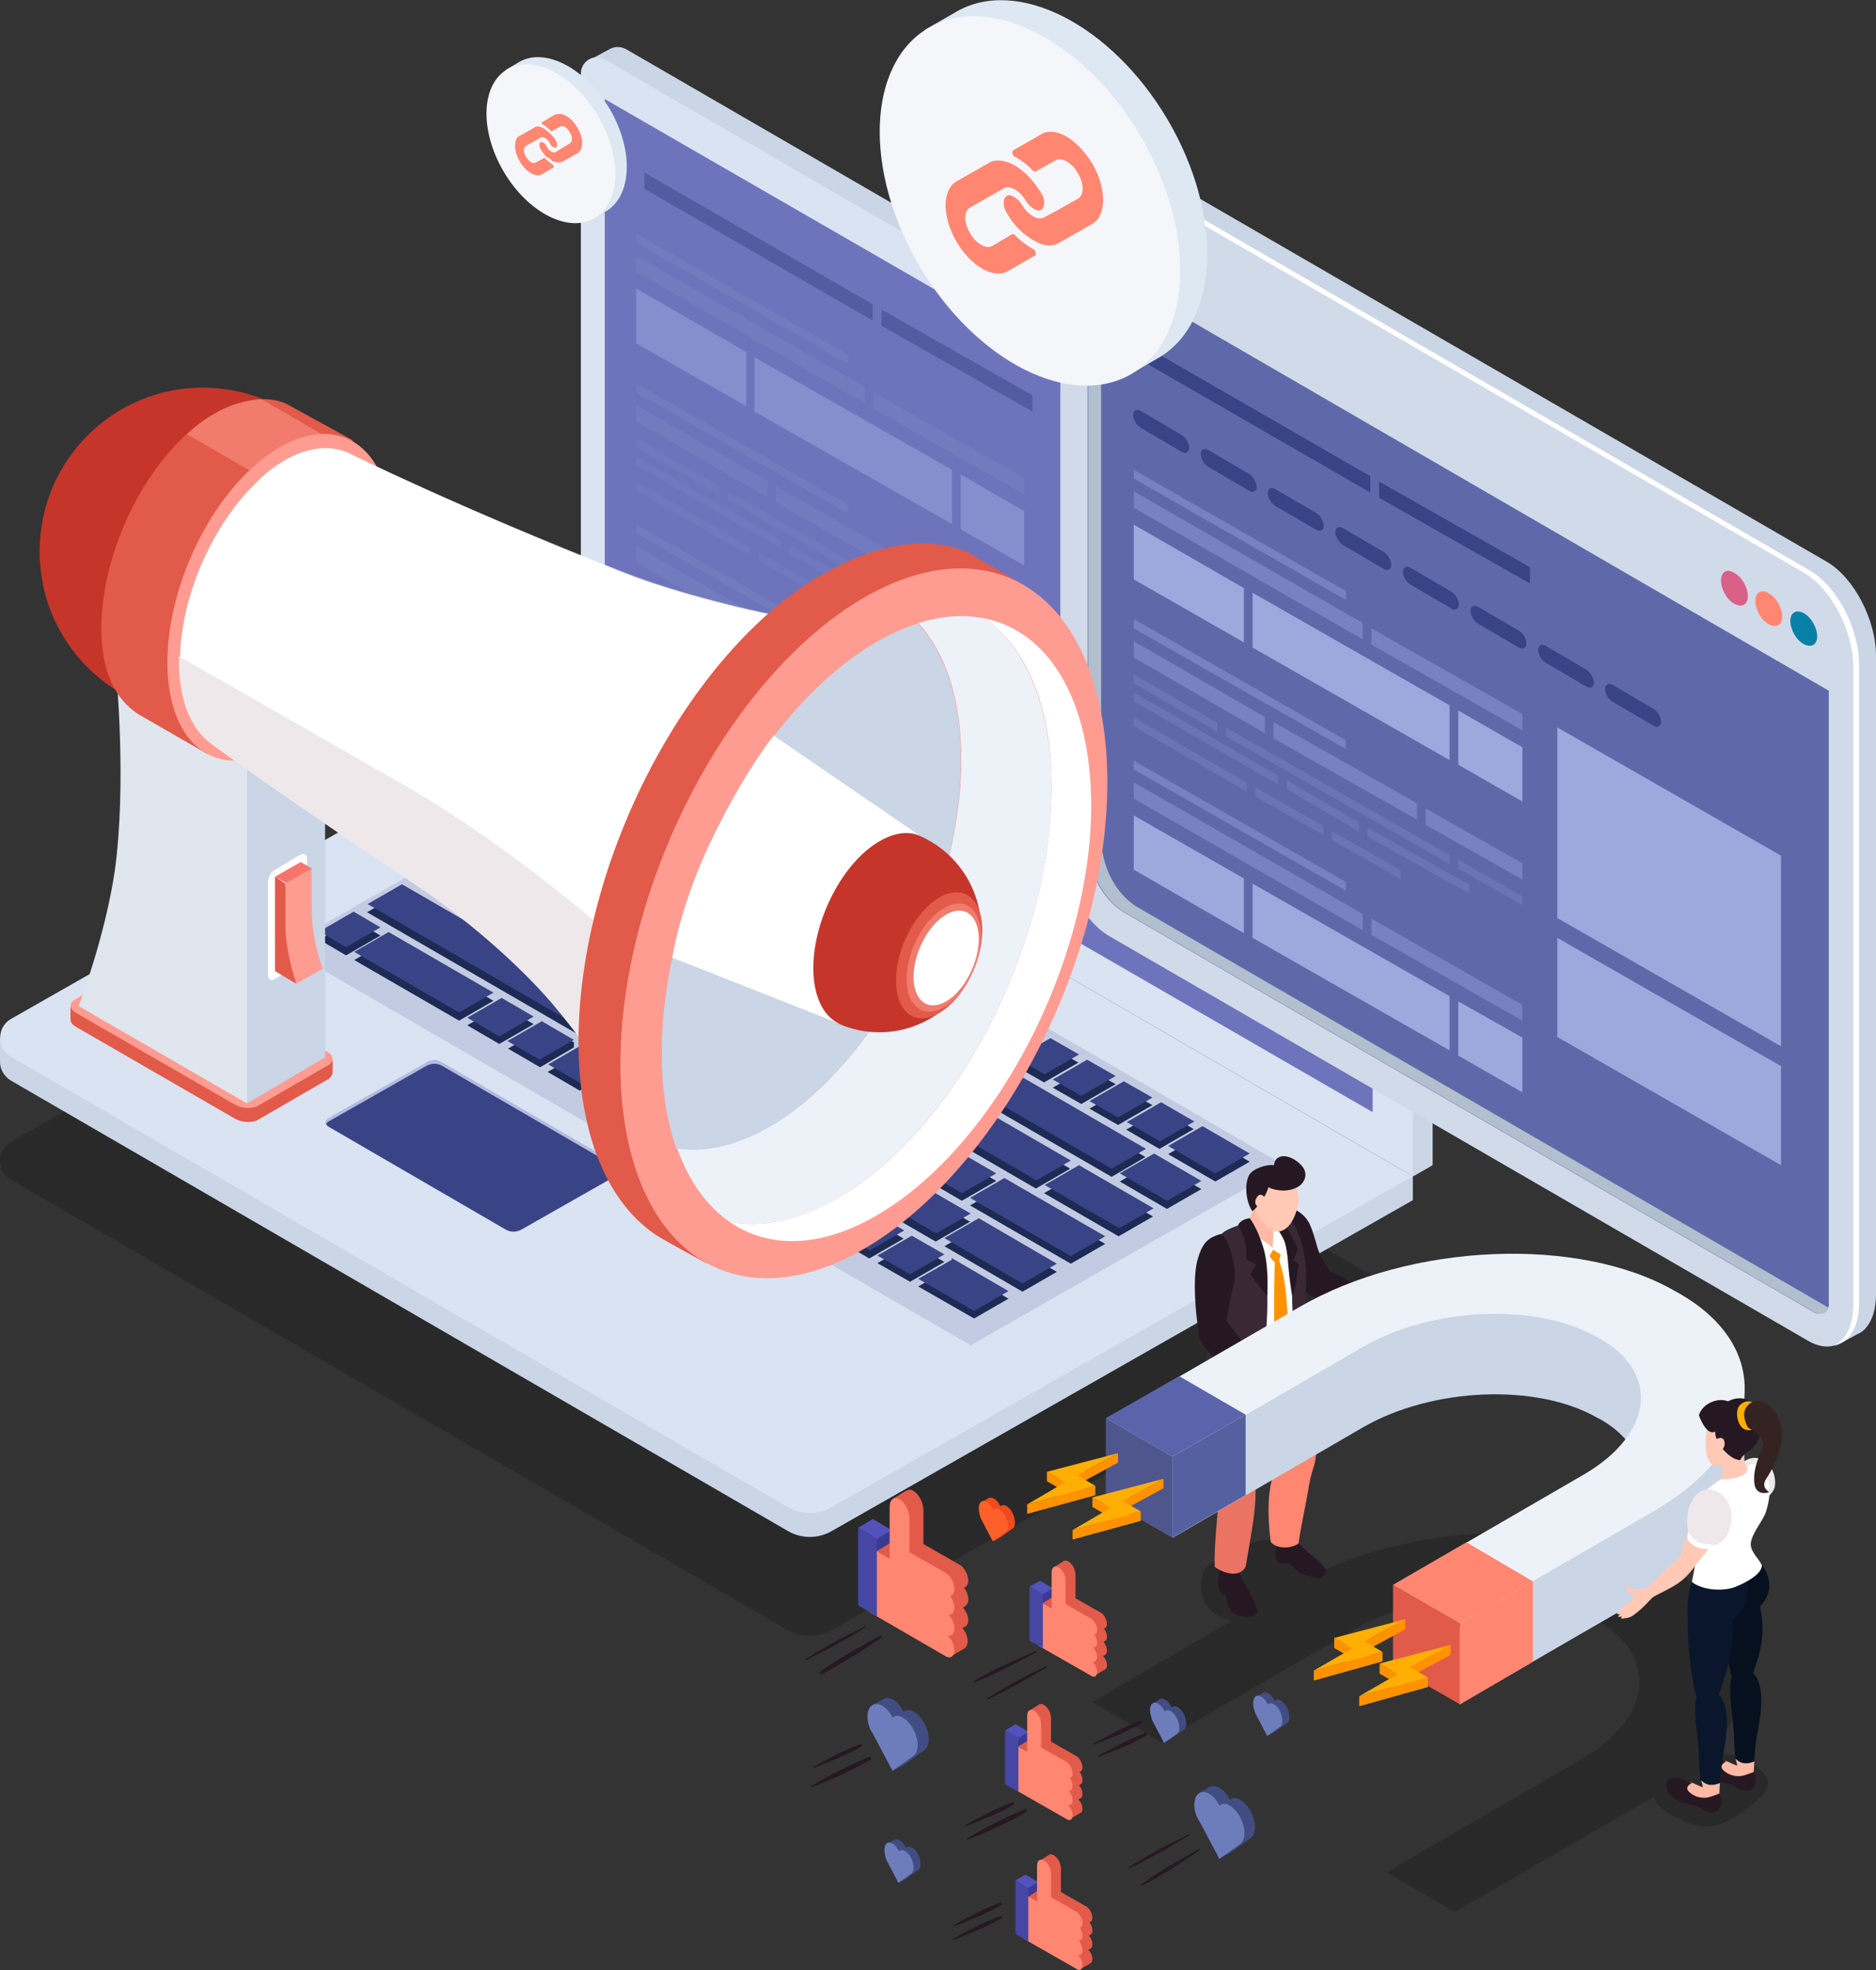 <?xml version="1.0" encoding="utf-8"?>
<!-- Generator: Adobe Illustrator 25.0.0, SVG Export Plug-In . SVG Version: 6.00 Build 0)  -->
<svg version="1.1" id="Objects" xmlns="http://www.w3.org/2000/svg" xmlns:xlink="http://www.w3.org/1999/xlink" x="0px" y="0px"
	 viewBox="0 0 322 338" style="enable-background:new 0 0 322 338;" xml:space="preserve">
<rect x="0" y="0" width="322" height="338" fill="#333333" stroke="none"/>
<style type="text/css">
	.st0{opacity:0.2;}
	.st1{fill:#CAD5E5;}
	.st2{fill:#DAE3F2;}
	.st3{fill:#6E74BC;}
	.st4{opacity:0.5;}
	.st5{fill:#7881C1;}
	.st6{fill:#9EA8DD;}
	.st7{fill:#394486;}
	.st8{opacity:0.15;fill:#394486;}
	.st9{fill:#1D2A54;}
	.st10{fill:#B4BBE1;}
	.st11{fill:#0D2662;}
	.st12{fill:#FFFFFF;}
	.st13{fill:#D1DAE8;}
	.st14{fill:#5F69AA;}
	.st15{fill:#B2BFCE;}
	.st16{fill:#0880A5;}
	.st17{fill:#FF8671;}
	.st18{fill:#D96088;}
	.st19{fill:none;stroke:#DAE3F2;stroke-miterlimit:10;}
	.st20{fill:#DDE8F2;}
	.st21{fill:#F4F6F9;}
	.st22{fill:#261822;}
	.st23{fill:#EA7363;}
	.st24{fill:#FFB9A4;}
	.st25{fill:#FF9201;}
	.st26{fill:#3A2934;}
	.st27{fill:#FFC9B6;}
	.st28{fill:#EDF2F9;}
	.st29{fill:#E25A49;}
	.st30{fill:#4F568E;}
	.st31{fill:#5B64AA;}
	.st32{fill:#5560A0;}
	.st33{fill:#FFAF04;}
	.st34{fill:#07101E;}
	.st35{fill:#0A162B;}
	.st36{fill:#EFE8EB;}
	.st37{fill:#352322;}
	.st38{fill:#414D82;}
	.st39{fill:#6D7DBC;}
	.st40{fill:#F24A1D;}
	.st41{fill:#FF6029;}
	.st42{fill:#3A3A93;}
	.st43{fill:#5252BA;}
	.st44{fill:#4646A5;}
	.st45{fill:#FF9C92;}
	.st46{fill:#DFE6ED;}
	.st47{fill:#C6352A;}
	.st48{opacity:0.5;fill:#FF9C92;}
	.st49{fill:#C5D2EF;}
	.st50{opacity:0.3;fill:#FFFFFF;}
	.st51{opacity:0.4;fill:#E25A49;}
	.st52{fill:#F7746D;}
</style>
<g>
	<g>
		<g>
			<g>
				<path class="st0" d="M99.7,140.2l142.8,82.7l-99.8,56.8c-2.3,1.3-5.1,1.3-7.4,0L1.9,202.4c-2.5-1.4-2.5-5.1,0-6.5L99.7,140.2z"
					/>
				<path class="st1" d="M245.9,92.9v107l-3.3,1.9l-139.4-84.5l-1.8-107.1c0,0,2.3-1.3,3.1-1.7c0.8-0.5,1.9-0.6,2.9-0.1l134.9,78.1
					C244.4,87.8,245.9,90.3,245.9,92.9z"/>
				<path class="st2" d="M242.5,94.8v107L99.7,119.1V12.6c0-2.1,2.3-3.5,4.1-2.4l134.9,78.1C241.1,89.7,242.5,92.1,242.5,94.8z"/>
				<polygon class="st3" points="235.6,93 235.6,190.8 103.8,114.7 103.8,17 				"/>
				<g class="st4">
					<g>
						<g>
							<polygon class="st5" points="109.2,40.1 109.2,41.6 145.6,62.4 145.6,60.9 							"/>
							<polygon class="st5" points="148.5,66.4 109.2,43.9 109.2,46.6 148.5,69.2 							"/>
							<polygon class="st6" points="128.1,60.4 109.2,49.5 109.2,58.9 128.1,69.7 							"/>
							<polygon class="st6" points="129.5,61.3 129.5,70.6 163.4,89.9 163.4,80.6 							"/>
							<polygon class="st5" points="149.9,70.1 175.8,84.8 175.8,82 149.9,67.3 							"/>
							<polygon class="st6" points="164.9,90.8 175.8,97 175.8,87.7 164.9,81.4 							"/>
							<polygon class="st7" points="149.8,52.2 110.6,29.6 110.6,32.4 149.8,55 							"/>
							<polygon class="st7" points="151.3,55.9 177.2,70.6 177.2,67.8 151.3,53.1 							"/>
						</g>
						<g>
							<polygon class="st5" points="109.2,65.8 109.2,67.3 145.6,88.1 145.6,86.6 							"/>
							<polygon class="st5" points="131.7,82.5 109.2,69.5 109.2,72.3 131.7,85.3 							"/>
							<g class="st4">
								<polygon class="st5" points="130.1,96.2 141.7,102.7 141.7,101.2 130.1,94.7 								"/>
								<polygon class="st5" points="134,92.6 109.2,78.3 109.2,79.8 134,94.1 								"/>
								<polygon class="st5" points="123.5,83.5 109.2,75.2 109.2,76.7 123.5,85 								"/>
								<polygon class="st5" points="163.4,106.2 125,84.3 125,85.8 163.4,107.7 								"/>
								<polygon class="st5" points="147.8,102.1 147.8,100.6 135.5,93.5 135.5,95 								"/>
								<polygon class="st5" points="164.9,107.1 164.9,108.6 175.8,114.9 175.8,113.3 								"/>
								<polygon class="st5" points="149.3,103 166.8,112.8 166.8,111.3 149.3,101.5 								"/>
								<polygon class="st5" points="109.2,84.1 128.6,95.3 128.6,93.8 109.2,82.6 								"/>
								<polygon class="st5" points="143.1,103.6 155,110.4 155,108.9 143.1,102.1 								"/>
							</g>
							<g>
								<polygon class="st5" points="157.8,97.4 133.2,83.4 133.2,86.2 157.8,100.2 								"/>
								<polygon class="st5" points="159.3,98.2 159.3,101 175.8,110.4 175.8,107.7 								"/>
							</g>
						</g>
						<g>
							<polygon class="st5" points="109.2,90 109.2,91.5 145.6,112.3 145.6,110.8 							"/>
							<polygon class="st5" points="148.5,116.3 109.2,93.7 109.2,96.5 148.5,119.1 							"/>
							<polygon class="st6" points="128.1,110.3 109.2,99.4 109.2,108.7 128.1,119.6 							"/>
							<polygon class="st6" points="129.5,111.1 129.5,120.5 163.4,139.8 163.4,130.4 							"/>
							<polygon class="st5" points="149.9,119.9 175.8,134.7 175.8,131.9 149.9,117.2 							"/>
							<polygon class="st6" points="164.9,140.6 175.8,146.9 175.8,137.6 164.9,131.3 							"/>
						</g>
					</g>
				</g>
				<path class="st1" d="M99.7,123.2l142.8,78.6v4.1l-99.8,56.8c-2.3,1.3-5.1,1.3-7.4,0L1.9,185.4c-1.2-0.7-1.9-2-1.9-3.2
					c0-1.3,0-4.1,0-4.1L99.7,123.2z"/>
				<path class="st2" d="M99.7,119.1l142.8,82.7l-99.8,56.8c-2.3,1.3-5.1,1.3-7.4,0L1.9,181.3c-2.5-1.4-2.5-5.1,0-6.5L99.7,119.1z"
					/>
				<polygon class="st8" points="48.7,162.5 102.6,131.7 220.6,200 166.6,230.8 				"/>
				<path class="st9" d="M172.9,182l-4.9-2.8l5.9-3.4l4.9,2.8L172.9,182z M196.6,198.5L93.8,138.9l-5.9,3.4l102.9,59.6L196.6,198.5z
					 M172.5,175l-4.9-2.8l-5.9,3.4l4.9,2.8L172.5,175z M166.1,171.3l-4.9-2.8l-5.9,3.4l4.9,2.8L166.1,171.3z M109.2,138.3l-7.1-4.1
					l-5.9,3.4l7.1,4.1L109.2,138.3z M191.5,186l-4.9-2.8l-5.9,3.4l4.9,2.8L191.5,186z M197.8,189.6l-4.9-2.8l-5.9,3.4l4.9,2.8
					L197.8,189.6z M185.1,182.3l-4.9-2.8l-5.9,3.4l4.9,2.8L185.1,182.3z M121.8,145.6l-4.9-2.8l-5.9,3.4l4.9,2.8L121.8,145.6z
					 M128.2,149.3l-4.9-2.8l-5.9,3.4l4.9,2.8L128.2,149.3z M159.8,167.6l-4.9-2.8l-5.9,3.4l4.9,2.8L159.8,167.6z M110.6,139.1
					l-5.9,3.4l4.9,2.8l5.9-3.4L110.6,139.1z M134.5,153l-4.9-2.8l-5.9,3.4l4.9,2.8L134.5,153z M140.8,156.6l-4.9-2.8l-5.9,3.4
					l4.9,2.8L140.8,156.6z M153.5,164l-4.9-2.8l-5.9,3.4l4.9,2.8L153.5,164z M147.1,160.3l-4.9-2.8l-5.9,3.4l4.9,2.8L147.1,160.3z
					 M204.9,193.7l-5.7-3.3l-5.9,3.4l5.7,3.3L204.9,193.7z M163.4,217.4l-5.8,3.3l9.6,5.5l5.9-3.4l-9.8-5.7L163.4,217.4z
					 M162.1,213.8l13.4,7.8l5.9-3.4l-13.4-7.8L162.1,213.8z M65.3,160.5l-4.6-2.7l-5.9,3.4l4.6,2.7L65.3,160.5z M166.5,206.8
					l17.3,10l5.9-3.4l-17.3-10L166.5,206.8z M162.1,216.5l-5.6-3.2l-5.9,3.4l5.6,3.2L162.1,216.5z M206.4,194.6l-5.9,3.4l8.1,4.7
					l5.9-3.4L206.4,194.6z M192.2,202.7l8.1,4.7l5.9-3.4l-8.1-4.7L192.2,202.7z M179.2,204.7l12.8,7.4l5.9-3.4l-12.8-7.4
					L179.2,204.7z M78.8,175.1l5.9-3.4l-18-10.4l-5.9,3.4L78.8,175.1z M91.6,175.7l-5.5-3.2l-5.9,3.4l5.5,3.2L91.6,175.7z
					 M183.7,200.5l-98.2-56.9l-5.9,3.4l98.2,56.9L183.7,200.5z M166.5,209.6l-97.6-56.5l-5.9,3.4l97.6,56.5L166.5,209.6z M171,202.6
					l-93.7-54.3l-5.9,3.4l93.7,54.3L171,202.6z M148.1,208.4l-41.2-23.9l-5.9,3.4l41.2,23.9L148.1,208.4z M98.5,179.7l0-0.9
					l-5.4-2.3l-5.9,3.4l5.5,3.2L98.5,179.7z M155.1,212.5l-5.6-3.3l-5.9,3.4l5.6,3.3L155.1,212.5z M105.4,183.7l-5.5-3.2l-5.9,3.4
					l5.5,3.2L105.4,183.7z"/>
				<g>
					<path class="st7" d="M75.8,182.3l30.5,17.7c0.6,0.3,0.6,1.1,0,1.4L89.4,211c-0.8,0.4-1.7,0.4-2.5,0l-30.5-17.7
						c-0.6-0.3-0.6-1.1,0-1.4l16.9-9.6C74.1,181.8,75.1,181.8,75.8,182.3z"/>
					<path class="st10" d="M106.3,200.5l-30.5-17.7c-0.8-0.4-1.7-0.4-2.5,0l-16.9,9.6c-0.2,0.1-0.3,0.3-0.4,0.4
						c-0.1-0.4,0-0.8,0.4-1l16.9-9.6c0.8-0.4,1.7-0.4,2.5,0l30.5,17.7c0.4,0.2,0.5,0.7,0.4,1C106.6,200.8,106.5,200.6,106.3,200.5z"
						/>
				</g>
				<g>
					<path class="st11" d="M178.6,55.9l-8.7-5.1c-0.2-0.1-0.4,0-0.5,0.1c-0.1,0.2,0,0.4,0.1,0.5l8.7,5.1c0.1,0,0.1,0,0.2,0
						c0.1,0,0.2-0.1,0.3-0.2C178.8,56.3,178.8,56,178.6,55.9z"/>
					<path class="st11" d="M182.6,58.2c-0.2-0.5-0.7-0.8-1.2-0.8c-0.5,0-0.7,0.4-0.5,0.8c0.2,0.5,0.7,0.8,1.2,0.8
						S182.8,58.6,182.6,58.2z"/>
				</g>
				<path class="st7" d="M172.9,180.6l-4.9-2.8l5.9-3.4l4.9,2.8L172.9,180.6z M196.7,197.1L93.8,137.5l-5.9,3.4l102.9,59.6
					L196.7,197.1z M172.5,173.6l-4.9-2.8l-5.9,3.4l4.9,2.8L172.5,173.6z M166.2,169.9l-4.9-2.8l-5.9,3.4l4.9,2.8L166.2,169.9z
					 M109.2,136.9l-7.1-4.1l-5.9,3.4l7.1,4.1L109.2,136.9z M191.5,184.6l-4.9-2.8l-5.9,3.4l4.9,2.8L191.5,184.6z M197.8,188.3
					l-4.9-2.8l-5.9,3.4l4.9,2.8L197.8,188.3z M185.2,180.9l-4.9-2.8l-5.9,3.4l4.9,2.8L185.2,180.9z M121.9,144.3l-4.9-2.8l-5.9,3.4
					l4.9,2.8L121.9,144.3z M128.2,147.9l-4.9-2.8l-5.9,3.4l4.9,2.8L128.2,147.9z M159.9,166.3l-4.9-2.8l-5.9,3.4l4.9,2.8
					L159.9,166.3z M110.6,137.8l-5.9,3.4l4.9,2.8l5.9-3.4L110.6,137.8z M134.5,151.6l-4.9-2.8l-5.9,3.4l4.9,2.8L134.5,151.6z
					 M140.9,155.3l-4.9-2.8l-5.9,3.4l4.9,2.8L140.9,155.3z M153.5,162.6l-4.9-2.8l-5.9,3.4l4.9,2.8L153.5,162.6z M147.2,158.9
					l-4.9-2.8l-5.9,3.4l4.9,2.8L147.2,158.9z M205,192.4l-5.7-3.3l-5.9,3.4l5.7,3.3L205,192.4z M163.4,216.1l-5.8,3.3l9.6,5.5
					l5.9-3.4l-9.8-5.7L163.4,216.1z M162.1,212.4l13.4,7.8l5.9-3.4l-13.4-7.8L162.1,212.4z M65.3,159.1l-4.6-2.7l-5.9,3.4l4.6,2.7
					L65.3,159.1z M166.5,205.5l17.3,10l5.9-3.4l-17.3-10L166.5,205.5z M162.1,215.2l-5.6-3.2l-5.9,3.4l5.6,3.2L162.1,215.2z
					 M206.4,193.2l-5.9,3.4l8.1,4.7l5.9-3.4L206.4,193.2z M192.2,201.3l8.1,4.7l5.9-3.4l-8.1-4.7L192.2,201.3z M179.3,203.3
					l12.8,7.4l5.9-3.4l-12.8-7.4L179.3,203.3z M78.8,173.7l5.9-3.4l-18-10.4l-5.9,3.4L78.8,173.7z M91.6,174.4l-5.5-3.2l-5.9,3.4
					l5.5,3.2L91.6,174.4z M183.8,199.1l-98.2-56.9l-5.9,3.4l98.2,56.9L183.8,199.1z M166.6,208.2L69,151.7l-5.9,3.4l97.6,56.5
					L166.6,208.2z M171,201.3L77.3,147l-5.9,3.4l93.7,54.3L171,201.3z M148.1,207l-41.2-23.9l-5.9,3.4l41.2,23.9L148.1,207z
					 M98.5,178.4l-5.5-3.2l-5.9,3.4l5.5,3.2L98.5,178.4z M155.2,211.1l-5.6-3.3l-5.9,3.4l5.6,3.3L155.2,211.1z M105.5,182.4
					l-5.5-3.2l-5.9,3.4l5.5,3.2L105.5,182.4z"/>
				<g>
					<path class="st12" d="M226.7,73.7c0-2.2-3.1-4-6.9-4c-3.8,0-6.9,1.8-6.9,4c0,2,2.6,3.7,6,4l0,1.1c-0.6,0.1-1.1,0.4-1.1,0.8
						l0,3.8c0,0.5,0.7,0.9,1.5,0.9l1.1,0c0.8,0,1.5-0.4,1.5-0.9l0-3.8c0-0.4-0.5-0.7-1.1-0.8l0-1.1
						C224.1,77.4,226.7,75.7,226.7,73.7z"/>
					<g>
						<path class="st13" d="M310.3,230l-119.9-69.4c-4.6-2.7-8.4-9.9-8.4-16.1V35.1c0-6.2,3.8-9.1,8.4-6.4l119.9,69.4
							c4.6,2.7,8.4,9.9,8.4,16.1v109.4C318.7,229.8,314.9,232.7,310.3,230z"/>
						<path class="st1" d="M313.6,96.4L193.7,27c-1.8-1.1-3.5-1.3-4.9-0.7c-0.2,0.1-3.5,1.8-3.6,1.9c0,0,0,0,0,0
							c1.4-0.7,3.2-0.6,5.2,0.6l119.9,69.4c4.6,2.7,8.4,9.9,8.4,16.1v109.4c0,3.9-1.5,6.4-3.7,7.2c0.2,0,0.4-0.1,0.7-0.3
							c0.1-0.1,3.6-2,3.7-2c1.6-1.1,2.6-3.4,2.6-6.6V112.5C322,106.3,318.2,99.1,313.6,96.4z"/>
						<path class="st12" d="M310.7,97.9L190.8,28.5c-1.9-1.1-3.7-1.3-5.1-0.6c1.2-0.2,2.6,0.1,4.1,1l119.9,69.4
							c4.6,2.7,8.4,9.9,8.4,16.1v109.4c0,3.7-1.3,6.1-3.3,7c2.6-0.4,4.3-3.1,4.3-7.3V114C319.1,107.8,315.3,100.6,310.7,97.9z"/>
						<path class="st14" d="M186.7,44.8v99.6c0,4.9,2.3,9.6,6,12l118.6,68.7c0,0,0.1,0.1,0.2,0.1c1.1,0.6,2.4-0.2,2.4-1.4V118.5
							L186.7,44.8z"/>
						<path class="st15" d="M313.8,224.3c-0.1,0-0.2-0.1-0.2-0.1L195,155.5c-3.7-2.4-6-7.1-6-12V46.1l-2.2-1.3v99.6
							c0,4.9,2.3,9.6,6,12l118.6,68.7c0,0,0.1,0.1,0.2,0.1C312.5,225.7,313.5,225.3,313.8,224.3
							C313.8,224.4,313.8,224.3,313.8,224.3z"/>
						<g>
							<path class="st16" d="M307.3,106.5c0,1.5,1,3.3,2.3,4c1.3,0.7,2.3,0.1,2.3-1.3c0-1.5-1-3.3-2.3-4
								C308.3,104.5,307.3,105.1,307.3,106.5z"/>
							<path class="st17" d="M301.3,103.1c0,1.5,1,3.3,2.3,4c1.3,0.7,2.3,0.1,2.3-1.3c0-1.5-1-3.3-2.3-4
								C302.4,101,301.3,101.6,301.3,103.1z"/>
							<path class="st18" d="M295.4,99.6c0,1.5,1,3.3,2.3,4c1.3,0.7,2.3,0.1,2.3-1.3c0-1.5-1-3.3-2.3-4
								C296.4,97.5,295.4,98.1,295.4,99.6z"/>
						</g>
					</g>
					<g>
						<path class="st7" d="M202.8,74.6l-7-4.1c-0.7-0.4-1.3-0.1-1.3,0.7c0,0.8,0.6,1.8,1.3,2.2l7,4.1c0.7,0.4,1.3,0.1,1.3-0.7
							C204.1,76,203.5,75,202.8,74.6z"/>
						<path class="st7" d="M214.4,81.3l-7-4.1c-0.7-0.4-1.3-0.1-1.3,0.7c0,0.8,0.6,1.8,1.3,2.2l7,4.1c0.7,0.4,1.3,0.1,1.3-0.7
							C215.6,82.7,215.1,81.7,214.4,81.3z"/>
						<path class="st7" d="M225.9,88l-7-4.1c-0.7-0.4-1.3-0.1-1.3,0.7c0,0.8,0.6,1.8,1.3,2.2l7,4.1c0.7,0.4,1.3,0.1,1.3-0.7
							C227.2,89.4,226.6,88.4,225.9,88z"/>
						<path class="st7" d="M237.5,94.7l-7-4.1c-0.7-0.4-1.3-0.1-1.3,0.7c0,0.8,0.6,1.8,1.3,2.2l7,4.1c0.7,0.4,1.3,0.1,1.3-0.7
							C238.8,96.1,238.2,95.1,237.5,94.7z"/>
						<path class="st7" d="M249.1,101.5l-7-4.1c-0.7-0.4-1.3-0.1-1.3,0.7c0,0.8,0.6,1.8,1.3,2.2l7,4.1c0.7,0.4,1.3,0.1,1.3-0.7
							C250.4,102.9,249.8,101.9,249.1,101.5z M260.7,108.2l-7-4.1c-0.7-0.4-1.3-0.1-1.3,0.7c0,0.8,0.6,1.8,1.3,2.2l7,4.1
							c0.7,0.4,1.3,0.1,1.3-0.7C262,109.6,261.4,108.6,260.7,108.2z M272.3,114.9l-7-4.1c-0.7-0.4-1.3-0.1-1.3,0.7
							c0,0.8,0.6,1.8,1.3,2.2l7,4.1c0.7,0.4,1.3,0.1,1.3-0.7C273.5,116.3,273,115.3,272.3,114.9z M283.8,121.6l-7-4.1
							c-0.7-0.4-1.3-0.1-1.3,0.7c0,0.8,0.6,1.8,1.3,2.2l7,4.1c0.7,0.4,1.3,0.1,1.3-0.7C285.1,123,284.5,122,283.8,121.6z"/>
					</g>
					<g>
						<g>
							<g>
								<polygon class="st5" points="194.6,80.6 194.6,82.1 231,102.9 231,101.4 								"/>
								<polygon class="st5" points="233.9,106.9 194.6,84.3 194.6,87.1 233.9,109.7 								"/>
								<polygon class="st6" points="213.5,100.9 194.6,90 194.6,99.4 213.5,110.2 								"/>
								<polygon class="st6" points="215,101.7 215,111.1 248.8,130.4 248.8,121 								"/>
								<polygon class="st5" points="235.4,110.6 261.3,125.3 261.3,122.5 235.4,107.8 								"/>
								<polygon class="st6" points="250.3,131.2 261.3,137.5 261.3,128.2 250.3,121.9 								"/>
								<polygon class="st7" points="235.2,81.7 196,59.1 196,61.9 235.2,84.5 								"/>
								<polygon class="st7" points="236.7,85.4 262.6,100.1 262.6,97.3 236.7,82.6 								"/>
							</g>
							<g>
								<polygon class="st5" points="194.6,106.2 194.6,107.8 231,128.5 231,127 								"/>
								<polygon class="st5" points="217.1,123 194.6,110 194.6,112.8 217.1,125.8 								"/>
								<g class="st4">
									<polygon class="st5" points="215.5,136.7 227.1,143.2 227.1,141.7 215.5,135.1 									"/>
									<polygon class="st5" points="219.4,133.1 194.6,118.8 194.6,120.3 219.4,134.6 									"/>
									<polygon class="st5" points="208.9,124 194.6,115.7 194.6,117.2 208.9,125.5 									"/>
									<polygon class="st5" points="248.8,146.7 210.4,124.8 210.4,126.3 248.8,148.2 									"/>
									<polygon class="st5" points="233.2,142.6 233.2,141.1 220.9,133.9 220.9,135.4 									"/>
									<polygon class="st5" points="250.3,147.5 250.3,149 261.3,155.3 261.3,153.8 									"/>
									<polygon class="st5" points="234.7,143.5 252.2,153.3 252.2,151.8 234.7,142 									"/>
									<polygon class="st5" points="194.6,124.6 214,135.8 214,134.3 194.6,123.1 									"/>
									<polygon class="st5" points="228.6,144.1 240.4,150.8 240.4,149.3 228.6,142.6 									"/>
								</g>
								<g>
									<polygon class="st5" points="243.2,137.8 218.6,123.9 218.6,126.7 243.2,140.6 									"/>
									<polygon class="st5" points="244.7,138.7 244.7,141.5 261.3,150.9 261.3,148.1 									"/>
								</g>
							</g>
							<g>
								<polygon class="st5" points="194.6,130.5 194.6,132 231,152.8 231,151.3 								"/>
								<polygon class="st5" points="233.9,156.8 194.6,134.2 194.6,137 233.9,159.6 								"/>
								<polygon class="st6" points="213.5,150.7 194.6,139.9 194.6,149.2 213.5,160.1 								"/>
								<polygon class="st6" points="215,151.6 215,160.9 248.8,180.2 248.8,170.9 								"/>
								<polygon class="st5" points="235.4,160.4 261.3,175.1 261.3,172.4 235.4,157.6 								"/>
								<polygon class="st6" points="250.3,181.1 261.3,187.4 261.3,178 250.3,171.8 								"/>
							</g>
						</g>
					</g>
				</g>
			</g>
			<path class="st19" d="M97.9,20.7c0.7,1.6,0,3-1.6,3c-1.6,0-3.6-1.3-4.3-3c-0.7-1.6,0-3,1.6-3S97.2,19.1,97.9,20.7z"/>
			<polygon class="st6" points="267.3,157.5 305.7,179.5 305.7,146.8 267.3,124.8 			"/>
			<polygon class="st6" points="267.3,177.9 305.7,199.9 305.7,182.9 267.3,160.9 			"/>
			<g>
				<g>
					<path class="st20" d="M104.6,18.6c-4.2-7-11.2-10.6-15.6-7.9L86.8,12L102,37.4l2.1-1.2C108.5,33.5,108.8,25.7,104.6,18.6z"/>
					
						<ellipse transform="matrix(0.862 -0.508 0.508 0.862 0.549 51.381)" class="st21" cx="94.5" cy="24.7" rx="9.4" ry="14.8"/>
				</g>
				<g>
					<g>
						<path class="st17" d="M97.2,19.9c0.7,0.4,1.4,1.1,1.9,2c1.1,1.8,1.1,3.8,0,4.4l-2.5,1.4c-0.3,0.2-0.8,0.2-1.3,0.1l-0.1-0.1
							l-0.1,0L95,27.7l-0.1,0c-0.1,0-0.1,0-0.1-0.1l-0.1-0.1l-0.1-0.1c-0.1-0.1-0.2-0.1-0.3-0.2c-0.1-0.1-0.2-0.1-0.2-0.2L93.9,27
							c0,0-0.1-0.1-0.1-0.1c0,0-0.1-0.1-0.1-0.1c0,0-0.1-0.1-0.1-0.1c-0.3-0.3-0.5-0.7-0.8-1.1c-0.2-0.3-0.2-0.6-0.2-0.8
							c0-0.2,0.1-0.4,0.2-0.4c0.2-0.1,0.3,0,0.5,0.1s0.4,0.3,0.5,0.6c0.2,0.4,0.5,0.7,0.8,0.9c0.3,0.2,0.6,0.2,0.8,0.1l0.6-0.4
							l1.8-1.1c0.5-0.3,0.5-1.1,0-1.9c-0.2-0.4-0.5-0.7-0.8-0.9s-0.6-0.2-0.8-0.1l-1.5,0.8c0,0-0.1,0-0.1,0c0,0,0,0-0.1-0.1
							c-0.4-0.4-0.8-0.7-1.2-1l-0.1,0c-0.1,0-0.2-0.1-0.2-0.2c0-0.1,0-0.2,0-0.2l2-1.2C95.8,19.4,96.5,19.5,97.2,19.9z"/>
					</g>
					<g>
						<path class="st17" d="M93.4,22.1c0.5,0.3,1,0.8,1.5,1.3c0.2,0.2,0.3,0.4,0.5,0.7c0.2,0.3,0.2,0.6,0.2,0.8
							c0,0.2-0.1,0.4-0.2,0.4c-0.2,0.1-0.3,0-0.5-0.1c-0.2-0.1-0.4-0.3-0.5-0.6c-0.2-0.4-0.5-0.7-0.8-0.9c-0.3-0.2-0.6-0.2-0.8-0.1
							l-2.5,1.4c-0.5,0.3-0.5,1.1,0,1.9c0.2,0.4,0.5,0.7,0.8,0.9s0.6,0.2,0.8,0.1l1.5-0.8c0,0,0.1,0,0.1,0c0,0,0,0,0.1,0.1
							c0.4,0.4,0.8,0.7,1.2,1l0.1,0.1c0.1,0.1,0.2,0.2,0.2,0.3c0,0.1,0,0.1-0.1,0.1l-2,1.2c-0.5,0.3-1.2,0.2-1.9-0.2
							c-1.5-0.9-2.7-3-2.7-4.7c0-0.8,0.3-1.5,0.8-1.7l2.5-1.4C92,21.6,92.7,21.6,93.4,22.1z"/>
					</g>
				</g>
			</g>
		</g>
		<g>
			<g>
				<path class="st20" d="M200.4,20.5c-9.7-16.4-26-24.6-36.4-18.4l-5.2,3l35.4,59l4.8-2.8C209.4,55.1,210,36.8,200.4,20.5z"/>
				
					<ellipse transform="matrix(0.862 -0.508 0.508 0.862 6.944 94.493)" class="st21" cx="176.7" cy="34.5" rx="22" ry="34.4"/>
			</g>
			<g>
				<g>
					<path class="st17" d="M183,23.4c1.6,0.9,3.2,2.6,4.5,4.7c2.5,4.3,2.4,8.9,0,10.3l-5.8,3.3c-0.8,0.5-1.8,0.5-2.9,0.2l-0.3-0.1
						l-0.1-0.1l-0.3-0.1l-0.2-0.1c-0.1-0.1-0.2-0.1-0.3-0.2l-0.3-0.1l-0.3-0.2c-0.2-0.1-0.4-0.3-0.7-0.5c-0.2-0.1-0.4-0.3-0.5-0.4
						l-0.3-0.2c-0.1-0.1-0.2-0.2-0.3-0.3c-0.1-0.1-0.2-0.2-0.3-0.3c-0.1-0.1-0.2-0.2-0.3-0.3c-0.7-0.7-1.3-1.6-1.8-2.5
						c-0.4-0.6-0.6-1.3-0.5-1.9c0-0.5,0.2-0.8,0.5-1c0.4-0.2,0.8-0.1,1.3,0.2c0.5,0.3,0.9,0.7,1.3,1.3c0.5,0.9,1.2,1.6,1.9,2
						c0.7,0.4,1.4,0.5,1.9,0.2l1.5-0.8l4.3-2.4c1.1-0.6,1.1-2.6,0-4.4c-0.5-0.9-1.2-1.6-1.9-2c-0.7-0.4-1.4-0.5-1.9-0.2l-3.4,1.9
						c-0.1,0.1-0.2,0-0.3,0c-0.1,0-0.1-0.1-0.2-0.1c-0.9-1-1.9-1.7-2.9-2.3l-0.2-0.1c-0.2-0.1-0.4-0.3-0.4-0.6
						c-0.1-0.2,0-0.4,0.1-0.5l4.7-2.7C179.8,22.3,181.4,22.5,183,23.4z"/>
				</g>
				<g>
					<path class="st17" d="M174.2,28.4c1.2,0.7,2.4,1.8,3.4,3.1c0.4,0.5,0.7,1,1.1,1.6c0.4,0.6,0.6,1.3,0.5,1.9c0,0.5-0.2,0.8-0.5,1
						c-0.4,0.2-0.8,0.1-1.3-0.2c-0.5-0.3-0.9-0.7-1.3-1.3c-0.5-0.9-1.2-1.6-1.9-2s-1.4-0.5-1.9-0.2l-5.8,3.3c-1.1,0.6-1.1,2.6,0,4.4
						c0.5,0.9,1.2,1.6,1.9,2c0.7,0.4,1.4,0.5,1.9,0.2l3.4-2c0.1-0.1,0.2,0,0.3,0c0.1,0,0.1,0.1,0.2,0.1c0.9,1,1.9,1.7,2.9,2.3
						l0.2,0.1c0.3,0.1,0.5,0.5,0.5,0.8c0,0.1,0,0.2-0.1,0.3l-4.7,2.7c-1.2,0.7-2.8,0.5-4.4-0.4c-3.5-2-6.3-6.9-6.3-10.9
						c0-1.9,0.7-3.4,1.9-4.1l5.8-3.3C171,27.3,172.6,27.5,174.2,28.4z"/>
				</g>
			</g>
		</g>
	</g>
	<path class="st0" d="M299,301.7c-2.2-1-4.2-1-6.1-0.5c10.2-10.5,9-23.2-4.6-31.1l-1-0.6c-15.2-8.8-40.7-8.6-59.8-0.3
		c-0.9-1.4-2.6-2.9-5.6-4.3c-5.1-2.4-10.9,1.4-14.3,3.5c-1.8,1.1-2.5,6.3,1.2,8.6c0.7,0.5,1.6,0.8,2.5,1.1L187.5,292l11.7,6.8
		l33.4-19.3c12.1-7,30.6-7.8,41.1-1.7l0.6,0.3c10.5,6.1,9.2,16.8-3,23.8L238,321.2l11.7,6.8l33.9-19.6c0.1-0.1,0.2-0.1,0.3-0.2
		c0.1,1,1,2,2.9,3.1c4.2,2.5,7.5,2.9,11.6,0C302.5,308.4,307,305.5,299,301.7z"/>
	<g>
		<g>
			<g>
				<path class="st22" d="M219.3,264.1c0,0-0.1,0.8-0.3,1.6c-0.2,0.8,0.1,1.9,0.1,1.9s0.2,0.5,0.9,0.6c0.7,0.1,1.3,0,1.3,0
					s0.7,0.8,1.6,1.5c0.9,0.6,2.9,1.1,3.4,1.1c0.9-0.1,1.3-0.8,1.3-1.3c-0.1-0.4-1.1-1.7-1.9-2.2c-0.5-0.3-1.8-1.5-2.2-1.9
					c-0.6-0.7-1.1-1.4-1.1-1.4L219.3,264.1z"/>
				<path class="st22" d="M209.5,268.8c0,0-0.5,1.8-0.4,2.9c0.1,1,0.3,1.3,0.6,1.7c0.3,0.4,0.7,0.2,0.7,0.2s0.1,2.2,1.2,3
					c1,0.9,2.9,1,3.7,0.6c0.9-0.3,0.3-1.9-0.5-3.4c-0.8-1.5-1.9-3.2-2.2-4.5C210.5,269,209.5,268.8,209.5,268.8z"/>
				<path class="st17" d="M224.7,254.7c0.6-3.3,1.2-3.1,1.2-6.2c0-1.5-0.5-5-1.6-12.1c-0.6-3.7-1.4-4.3-2.6-6.7
					c-0.1-0.2-3.9,1.7-5.6,2.6c-0.2,0.1-1.6,4.1-1,7.1c0.3,1.2,3.2,9.3,4.5,10.8c-1.3,3.1-2.5,6.1-1.5,14.3c0.9,1.2,3.3,1.3,4.8,0.3
					C223,263.2,224.4,256.9,224.7,254.7z"/>
				<path class="st23" d="M218.2,239.3c2.1-2.6,1.7-4.5,0.7-7.6c-0.1-0.2-8.8-1.3-8.9-1.2c-3.3,5.8-2.4,15.4,0,21.1
					c-0.5,2.4-1.7,13.2-1.5,17.2c1.6,1.2,4.3,1.9,5.3,0c0.9-5.5,2.1-10.6,1.6-15.4C216,251.8,218,243.5,218.2,239.3z"/>
				<path class="st22" d="M234.6,222.1c-1.4-1.6-5.3-3.6-6.4-4c0,0-1.3-2.1-1.8-3.3c-0.4-0.9-0.9-3.4-1.7-5c-1-1.7-2.1-2.2-3.6-2.7
					c-0.4-0.1-0.9-0.1-1.2,0.2c-0.4,0.5-0.4,1.4-0.4,2c0,1,0,2,0,3.1c0,1.2,1.9,4.2,2.3,4.7c0.4,0.6,1.4,3,1.7,3.7
					c0.2,0.4,0.6,1.1,2.1,1.7c0.6,0.2,5.4,2.7,7.9,3.1C233.6,225.2,234.4,223.3,234.6,222.1z"/>
				<path class="st12" d="M219.9,208.7c-2.1-0.9-4.6,0.3-4.5,0.2c0.1-0.1-2.9,1.7-2.9,1.7c-2.1,0.8-4.3,1.4-5.6,4.3
					c-0.6,1.4,1.6,4.4,2.5,8.5c0.4,1.8,0.5,4.5-0.2,5.7c-0.5,0.9-1.5,2.1,1.5,3.1c0.9,0.3,5,1.9,7.4,1.4c1.1-0.2,6.5-3.2,4.8-4.3
					c-0.4-0.3-0.8-0.9-0.5-1.5c0.3-0.5,0.7-1.3,0.5-2.2c-0.5-2.3-0.1-3.1,0.2-4.9c1.6-1.6,0.2-4.1-0.8-6.7
					C221.8,212.1,222.1,209.6,219.9,208.7z"/>
				<path class="st24" d="M219.4,208.2C219.4,208.2,219.4,208.2,219.4,208.2c-1.3,0.1-2.9-0.6-4-1.4c-0.6,1.4-0.7,2-1.6,3.4
					c0.5,0,1.4,1.3,2.2,2.7c0.3,0.6,1.8,2.1,2.6,1.7c1.4-0.5,0.7-1.6,0.7-3.2C219.4,210.4,219.4,209.3,219.4,208.2z"/>
				<path class="st25" d="M220.4,219.5c-0.2-1.3-0.6-2.4-0.8-3.2c0,0,0,0,0,0c-0.1-0.2,0.4-1.6,0.4-1.6l-1.4-0.5l-0.8,1
					c0,0,0.5,1.1,1,1.3l0,0c0,1.4-0.1,3.9-0.1,6.2c0,3.7,0,6.3,0,6.3s0.9,1.2,1.7,1.8c0.6-1.1,0.8-2.5,0.8-2.5
					S220.8,221.6,220.4,219.5z"/>
				<path class="st12" d="M212.7,210.3c0,0,2.3,1,3.2,1.8c1.3,1.1,1.9,1.3,2.5,2c0.1-0.2,0.2-3,0.2-3s1.1,0.1,1.1,0.2
					c0,0,0.6,0.6,0.8,1.7c0.2,1.1-0.2,2.5-0.2,2.5l-1.8-1.1l-1.2,2.2c0,0-2.4-2-3.4-3.3C212.9,212,212.7,210.3,212.7,210.3z"/>
				<path class="st26" d="M219.5,208.7c0,0,2.1-0.1,3,2.1c1,2.2,1.7,5.2,1.7,8.6c0,2.5-0.5,5.8-0.1,7.6c0.4,1.5,2.4,7.3,2.4,7.3
					s-0.2,2.3-0.9,3.3c-1,1.2-2,1.1-2,1.1s-1.3-7.1-1.4-8.2c-0.1-1.1-0.5-7-0.4-8.8c0.1-1.7-0.9-7.6-1.3-8.9
					c-0.4-1.3-2.8-3.9-2.8-3.9L219.5,208.7z"/>
				<path class="st22" d="M219.1,210.6c0,0,0.7,0.9,1.3,2.2c0.6,1.4,0.7,4.3,0.9,6.1c0.2,1.7,0.5,3.5,0.5,3.5s0.7-1.9,0.8-3.2
					c0.1-1.3,0.3-2.3,0.3-2.3l-0.9-0.7l0.8-2c0,0-2.2-4.8-3.1-5C218.8,208.9,219.1,210.6,219.1,210.6z"/>
				<path class="st26" d="M213.7,209.7c0,0,2.6,3.4,3.4,8.2c0.8,4.7,0.3,9.6,0,13c-0.4,4.3-0.7,10.4-0.7,10.4s-4.2,0.7-6.6,0.2
					c-2.5-0.5-3.4-3-3.4-3s0-5.2,2.2-11.5c0.7-2.1,0.3-6.6-0.6-9.1c-0.5-1.5,0.2-4.6,1.5-6C210.3,210.8,212.4,210.4,213.7,209.7z"/>
				<path class="st22" d="M214.5,209c0,0-1.5,0.1-2,1.2c0.3,0.6,0.9,1.4,1.2,2.8s0.2,3.1,0.2,3.1l1.7,0.8l-1,1.7l2.9,3.8
					c0,0,0.4-5-0.7-8.5S214.5,209,214.5,209z"/>
				<path class="st27" d="M221.9,202.9c-1.2-1.4-3.7-1.7-5.3-0.8c-0.4,0.1-0.7,0.3-1,0.5c-1,0.9-0.9,2.6-0.6,3.8
					c0.5,1.9,3.1,6.1,5.5,4.5c1.3-0.8,2.1-2.9,2.3-4.4C223.1,205.3,222.8,204,221.9,202.9z"/>
				<path class="st22" d="M223.6,200.2c-0.8-1.1-2.9-2.4-4.2-1.6c-0.5,0.3-0.7,0.8-0.7,1.3c-1.3-0.2-3.7,0.6-4.3,1.7
					c-1,1.9-0.3,5.2,0.6,6.2c0.9-0.8,2.3-2.5,2.7-4.1c1.5,0.7,3.6,0.8,5.1-0.1C224,202.9,224.5,201.4,223.6,200.2z"/>
				<path class="st27" d="M217.2,205.6c0,0-0.7-1.2-1.4-0.3c-1,1.4,0.5,2,0.5,2L217.2,205.6z"/>
			</g>
			<g>
				<path class="st22" d="M213.4,230.7c-0.4-1-1.9-2.9-2.9-4.1c0.4-2,0.9-5.1,1.3-6.4c0.7-2.3-0.9-8.1-2.3-8.5
					c-1.9,0.6-3.1,1.2-4,4.6c-0.8,3.2-0.3,8.8,0.2,12c0.1,0.6-0.6,0.7,2.1,4.1c1.7,2.2,3.4,2.6,3.4,2.6l2.6-2.3
					C213.9,232.7,214.3,232.9,213.4,230.7z"/>
				<path class="st27" d="M213.9,232.7c0,0-0.8-0.7-1.9,0.2c-0.8,0.7-0.9,1.6-0.8,2.1c0.5,0.2,1.1,0.8,1.4,1.4
					c0.7,1.4,1.3,3.6,2,4.6c1.1,1.4,1.9,0.7,2.4-0.1c0.5-0.8,0.2-1.8-0.2-2.6c-0.4-0.9-0.6-1.5-0.3-1.6c0.2,0,0.8,0.7,1.5,0.8
					c0.7,0,0.7-0.5-0.2-1c-0.5-0.3-0.5-0.7-1.4-1.3c-0.7-0.4-1-0.2-1.2-0.4C214.7,233.9,214.1,233.2,213.9,232.7z"/>
			</g>
		</g>
		<g>
			<path class="st1" d="M288.4,235.8l-0.9-0.5c-16-18.5-47-12.8-66-1.8l-31.6,23.7l11.4,6.6l32.6-18.9c11.9-6.9,29.9-7.6,40.2-1.7
				l0.6,0.3c10.3,5.9,9,16.4-2.9,23.3l-32.6,18.9l11.4,6.6l33.2-19.2C302.7,262.2,304.8,245.4,288.4,235.8z"/>
			<polygon class="st1" points="250.6,278.5 250.6,292.4 299.4,252 299.4,237.5 			"/>
			<path class="st28" d="M288.4,222l-0.9-0.5c-16.4-9.5-45.4-8.3-64.4,2.7l-33.2,19.2l11.4,6.6l32.6-18.9
				c11.9-6.9,29.9-7.6,40.2-1.7l0.6,0.3c10.3,5.9,9,16.4-2.9,23.3l-32.6,18.9l11.4,6.6l33.2-19.2C302.7,248.3,304.8,231.5,288.4,222
				z"/>
			<polygon class="st29" points="239.1,271.9 239.1,285.8 250.6,292.4 250.6,278.5 			"/>
			<polygon class="st30" points="189.8,243.3 189.8,257.2 201.2,263.8 201.2,249.9 			"/>
			<polygon class="st31" points="189.8,243.3 202.4,236.1 213.8,242.7 201.2,249.9 			"/>
			<polygon class="st32" points="213.8,242.7 201.2,249.9 201.2,263.8 213.8,256.5 			"/>
			<polygon class="st17" points="239.1,271.9 251.7,264.6 263.1,271.3 250.6,278.5 			"/>
			<polygon class="st17" points="263.1,271.3 250.6,278.5 250.6,292.4 263.1,285.1 			"/>
		</g>
		<g>
			<polygon class="st25" points="191.9,250.9 179.7,254.1 182.8,255.9 176.3,259.7 188,256.5 184.9,254.7 			"/>
			<polygon class="st25" points="191.9,249.3 191.9,250.9 184.9,254.7 184.9,253.1 			"/>
			<polygon class="st25" points="188,254.9 188,256.5 176.3,259.7 176.3,258.1 			"/>
			<polygon class="st25" points="179.7,252.5 179.7,254.1 182.8,255.9 182.8,254.3 			"/>
			<polygon class="st33" points="191.9,249.3 179.7,252.5 182.8,254.3 176.3,258.1 188,254.9 184.9,253.1 			"/>
		</g>
		<g>
			<polygon class="st25" points="199.7,255.3 187.5,258.5 190.6,260.3 184.1,264.1 195.8,260.9 192.7,259.1 			"/>
			<polygon class="st25" points="199.7,253.7 199.7,255.3 192.7,259.1 192.7,257.5 			"/>
			<polygon class="st25" points="195.8,259.3 195.8,260.9 184.1,264.1 184.1,262.5 			"/>
			<polygon class="st25" points="187.5,256.9 187.5,258.5 190.6,260.3 190.6,258.7 			"/>
			<polygon class="st33" points="199.7,253.7 187.5,256.9 190.6,258.7 184.1,262.5 195.8,259.3 192.7,257.5 			"/>
		</g>
		<g>
			<polygon class="st25" points="241.2,279.5 229,282.7 232.1,284.5 225.5,288.3 237.3,285 234.2,283.3 			"/>
			<polygon class="st25" points="241.2,277.8 241.2,279.5 234.2,283.3 234.2,281.6 			"/>
			<polygon class="st25" points="237.3,283.4 237.3,285 225.5,288.3 225.5,286.6 			"/>
			<polygon class="st25" points="229,281 229,282.7 232.1,284.5 232.1,282.8 			"/>
			<polygon class="st33" points="241.2,277.8 229,281 232.1,282.8 225.5,286.6 237.3,283.4 234.2,281.6 			"/>
		</g>
		<g>
			<polygon class="st25" points="249,283.9 236.8,287.1 239.9,288.9 233.3,292.7 245.1,289.4 242,287.6 			"/>
			<polygon class="st25" points="249,282.2 249,283.9 242,287.6 242,286 			"/>
			<polygon class="st25" points="245.1,287.8 245.1,289.4 233.3,292.7 233.3,291 			"/>
			<polygon class="st25" points="236.8,285.4 236.8,287.1 239.9,288.9 239.9,287.2 			"/>
			<polygon class="st33" points="249,282.2 236.8,285.4 239.9,287.2 233.3,291 245.1,287.8 242,286 			"/>
		</g>
		<g>
			<g>
				<path class="st34" d="M301.1,302.2c0.1-1.5,0.2-3.3,0.6-5.1c0.6-3.2,1.3-8-0.8-10.1c2.4-6.1,1.5-9.5,1.2-11.4
					c3.6-3.8,0.2-7.8-1.5-9c-0.9,1.1-6.3,3.3-6.3,3.5c-0.7,2.8-0.1,5.7,0.8,8.4c0.5,1.7,1,4.5,2.1,9.1c-0.6,2.3,0.1,5.8,0.3,8.4
					c0.2,1.8,0.1,3.9,0.4,5.8C298.4,302.3,299.4,302.9,301.1,302.2z"/>
				<path class="st24" d="M294.9,301.9c-1.2,0.5-1.6,0.9-1.2,1.7c0.5,1.2,1.7,1.9,2.8,2.1c1.6,0.3,2.6,2.3,4.3,0.5
					c0.5-0.5,0.4-1.3,0.2-2c0-0.4,0.1-1.5,0.1-2c-1.7,0.7-2.7,0.1-3.2-0.5c0.1,0.4,0.2,0.8,0.3,1.2
					C297.5,302.8,295.7,301.6,294.9,301.9z"/>
			</g>
			<path class="st22" d="M301,304c0,0-1,0.4-1.7,0.6c-0.7,0.2-2.2,0.3-3.5-0.9c-0.9-0.9,0.5-1.5,0.5-1.5s-2.3-1.4-3.8-0.7
				c-0.7,0.3-0.7,1.5-0.3,2.2c0.4,0.8,1.9,1.7,2.6,1.9c0.7,0.2,2.2,0.5,2.8,0.8c1,0.6,2.2,1.4,3.3,0.3C301.9,305.6,301,304,301,304z
				"/>
			<g>
				<path class="st35" d="M295.2,305.9c0.1-1.5,0.2-3.3,0.6-5.1c0.6-3.2,1.3-8-0.8-10.1c2.4-6.1,2.6-10.8,2.3-12.7
					c4.1-3.2,2.6-7.6,0.9-8.9c-0.9,1.1-6.9-0.7-7.5,1.2c-1.2,3.6-1.1,4.8-1,9.6c0.1,1.8,0.3,6.8,1.5,11.4c-0.6,2.3,0.1,5.8,0.3,8.4
					c0.2,1.8,0.1,3.9,0.4,5.8C292.5,306,293.5,306.6,295.2,305.9z"/>
				<path class="st24" d="M289,305.6c-1.2,0.5-1.6,0.9-1.2,1.7c0.5,1.2,1.7,1.9,2.8,2.1c1.6,0.3,2.6,2.1,4.3,0.3
					c0.5-0.5,0.4-1.2,0.2-1.8c0-0.4,0.1-1.5,0.1-2c-1.7,0.7-2.7,0.1-3.2-0.5c0.1,0.4,0.2,0.8,0.3,1.2
					C291.6,306.5,289.8,305.3,289,305.6z"/>
			</g>
			<path class="st22" d="M295.1,307.7c0,0-1,0.4-1.7,0.6c-0.7,0.2-2.2,0.3-3.5-0.9c-0.9-0.9,0.5-1.5,0.5-1.5s-2.3-1.4-3.8-0.7
				c-0.7,0.3-0.7,1.5-0.3,2.2c0.4,0.8,1.9,1.7,2.6,1.9c0.7,0.2,2.2,0.5,2.8,0.8c1,0.6,2.2,1.4,3.3,0.3
				C296,309.3,295.1,307.7,295.1,307.7z"/>
			<path class="st36" d="M302.2,250.3c-1.6-0.6-3.5,0.3-3.6,2c-0.9,1.5,0,3.7,1.4,4.7c1.6,1.2,4,0,4.6-1.8
				C305,253.3,304,250.9,302.2,250.3z"/>
			<path class="st27" d="M302,253c0-0.1-0.1-0.2-0.3-0.3c-1.9-0.5-2.3-1.5-2.6-3.2c0-0.2-0.4-0.4-0.6-0.2c-1,0.6-2,1.1-3.1,1.4
				c1.1,3.1-0.9,3.8-1.7,5.1c-0.2,0.3,2,1.9,3.1,1.7c1-0.1,2-0.5,2.9-1C300.6,255.8,302.3,254.3,302,253z"/>
			<path class="st27" d="M299.3,245.7c-0.2-1.6-1.5-3.8-3.3-3.6c-1.8,0.1-3.1,2.9-3.2,4.2c-0.2,2.2-0.1,6.3,3.4,5
				C298.8,250.2,299.6,248.2,299.3,245.7z"/>
			<path class="st22" d="M302.2,242.5c-0.8-1.8-2.8-3.5-5.6-2.1c-1.8-0.7-4.4,0.4-5,2.4c0.6,1.6,1.6,3.4,2.8,2.8
				c-0.1,2,2.6,4.9,4.3,4.9c0.6-1.4,2.1-1.4,3-3.3C302.3,246.2,302.7,243.6,302.2,242.5z"/>
			<path class="st27" d="M294.4,247c0,0,1.4-0.9,1.6,0.4c0.2,1.3-1.1,1.8-1.1,1.8L294.4,247z"/>
			<path class="st33" d="M301.5,240.8c-1.1-0.5-1.9-0.6-2.8,0.2c-1,0.8-0.6,3.9,1,4.3c1,0.2,2.4,0,2.9-1
				C303.3,243,303.2,241.5,301.5,240.8z"/>
			<path class="st12" d="M303.1,259.4c1.2-3.7,0.5-6.1-0.6-7.3c-0.4-0.5-1.5-1.5-2.6-0.5c0.4,1.7-2.5,2.2-4.6,2.2
				c-1.6,1.2-3,2-3.9,3.6c-1,1.7-1.4,3.4,0.6,4.7c-0.6,1.9-0.6,4.5-1.6,9.3c1.9,1.5,5.7,1.7,7.8,0.7c2.4-1,4.3-2.4,4.2-3.6
				c-0.5-1.1-1.9-2.2-1.9-3.6C300.6,263.1,302.5,261.1,303.1,259.4z"/>
			<path class="st27" d="M278.1,276.9c0,0-0.3,0.1-0.5,0c-0.2-0.2,0.1-0.6,1.2-1.4c1.1-0.7,1.6-1.2,1.5-1.7
				c-0.1-0.4-0.8-0.5-1.2-1.1c-0.3-0.5-0.1-0.8,0.4-0.5c0.6,0.4,1.1,0.5,1.9,0.4c0.8,0,1.3,0,3-1.8c1.2-1.3,2.9-2.8,4-3.9
				c0.3-1.2,1.3-3.8,1.4-4.7c0.1-1,0.6-2.1,1.1-3c0.5-1,4.3-1,4.3,1.3c0,2.1,0.2,2.1-0.9,3.7c-1.7,2.6-2.8,3.6-3.6,4.8
				c-0.4,0.5-1.2,1.5-2.1,2.2c-1.6,1.3-4.4,2.4-5,2.9c-0.6,0.6-1.5,1.7-3.1,2.9c-0.7,0.6-1.5,0.6-1.5,0.6s-0.1,0-0.5,0.1
				c-0.4,0.1-0.1-0.4-0.1-0.4s-0.4,0.2-0.7,0C277.7,277.3,278.1,276.9,278.1,276.9z"/>
			<path class="st36" d="M292,255.8c-2.3,1.2-2.8,5-2.2,7.1c-0.4,0.9,2,3,4.3,2.2c2.3-0.2,3.8-3.7,2.8-6.7
				C296,256.1,293.7,254.9,292,255.8z"/>
			<path class="st12" d="M289.8,262.8l-0.2,1c0,0,0,0.8,1.4,1.5c1.4,0.7,2.7,0.4,2.7,0.4l0.3-0.7c0,0-1.5,0-2.6-0.5
				C290.4,264,289.8,262.8,289.8,262.8z"/>
			<path class="st37" d="M299.9,241.2c-0.9,1.1-0.5,2.4,0,3.5c0.2,0.6,3.2,1.5,2.6,3.6c-0.4,1.4-1.6,3.4-1.4,6
				c0.2,2.6,2.6,1.7,2.6,1.7s-1.5-0.8-0.6-2.2c0.9-1.4,3.3-5.4,2.7-9C305,241,301.6,239.1,299.9,241.2z"/>
		</g>
		<g>
			<g>
				<path class="st38" d="M216.8,290.4L216.8,290.4c0.2-0.1,0.5-0.1,0.9,0.1c0.4,0.2,0.8,0.7,1.1,1.3c0.3-0.2,0.6-0.3,1.1,0
					c0.8,0.5,1.4,1.7,1.4,2.8c0,0.6-0.2,1-0.5,1.1c0,0,0,0,0,0l-2.1,1.5l-1.1,0.6l-1.9-6.7L216.8,290.4z"/>
				<path class="st39" d="M215.1,292.2c0-1.1,0.6-1.6,1.4-1.1c0.4,0.2,0.8,0.7,1.1,1.3c0.3-0.2,0.6-0.3,1.1,0
					c0.8,0.5,1.4,1.7,1.4,2.8c0,0.6-0.2,1-0.5,1.1c0,0,0,0,0,0l-2.1,1.5l-2-3.8h0C215.3,293.5,215.1,292.8,215.1,292.2z"/>
			</g>
			<g>
				<path class="st40" d="M169.7,257L169.7,257c0.2-0.1,0.5-0.1,0.9,0.1c0.4,0.2,0.8,0.7,1.1,1.3c0.3-0.2,0.6-0.3,1.1,0
					c0.8,0.5,1.4,1.7,1.4,2.8c0,0.6-0.2,1-0.5,1.1c0,0,0,0,0,0l-2.1,1.5l-1.1,0.6l-1.9-6.7L169.7,257z"/>
				<path class="st41" d="M168,258.8c0-1.1,0.6-1.6,1.4-1.1c0.4,0.2,0.8,0.7,1.1,1.3c0.3-0.2,0.6-0.3,1.1,0c0.8,0.5,1.4,1.7,1.4,2.8
					c0,0.6-0.2,1-0.5,1.1c0,0,0,0,0,0l-2.1,1.5l-2-3.8l0,0C168.2,260.1,168,259.4,168,258.8z"/>
			</g>
			<g>
				<path class="st38" d="M199.1,291.5L199.1,291.5c0.2-0.1,0.5-0.1,0.9,0.1c0.4,0.2,0.8,0.7,1.1,1.3c0.3-0.2,0.6-0.3,1.1,0
					c0.8,0.5,1.4,1.7,1.4,2.8c0,0.6-0.2,1-0.5,1.1c0,0,0,0,0,0l-2.1,1.5l-1.1,0.6l-1.9-6.7L199.1,291.5z"/>
				<path class="st39" d="M197.4,293.4c0-1.1,0.6-1.6,1.4-1.1c0.4,0.2,0.8,0.7,1.1,1.3c0.3-0.2,0.6-0.3,1.1,0
					c0.8,0.5,1.4,1.7,1.4,2.8c0,0.6-0.2,1-0.5,1.1l0,0l-2.1,1.5l-2-3.8h0C197.6,294.6,197.4,294,197.4,293.4z"/>
			</g>
			<g>
				<path class="st38" d="M153.5,315.6L153.5,315.6c0.2-0.1,0.5-0.1,0.9,0.1c0.4,0.2,0.8,0.7,1.1,1.3c0.3-0.2,0.6-0.3,1.1,0
					c0.8,0.5,1.4,1.7,1.4,2.8c0,0.6-0.2,1-0.5,1.1c0,0,0,0,0,0l-2.1,1.5l-1.1,0.6l-1.9-6.7L153.5,315.6z"/>
				<path class="st39" d="M151.8,317.4c0-1.1,0.6-1.6,1.4-1.1c0.4,0.2,0.8,0.7,1.1,1.3c0.3-0.2,0.6-0.3,1.1,0
					c0.8,0.5,1.4,1.7,1.4,2.8c0,0.6-0.2,1-0.5,1.1c0,0,0,0,0,0l-2.1,1.5l-2-3.8l0,0C152,318.7,151.8,318,151.8,317.4z"/>
			</g>
			<g>
				<path class="st38" d="M207.8,306.5L207.8,306.5c0.4-0.2,0.9-0.1,1.5,0.2c0.7,0.4,1.4,1.2,1.8,2.1c0.4-0.4,1.1-0.5,1.8,0
					c1.4,0.8,2.5,2.9,2.5,4.7c0,0.9-0.3,1.6-0.8,1.9c0,0,0,0,0,0l-3.5,2.5l-1.9,1l-3.3-11.4L207.8,306.5z"/>
				<path class="st39" d="M205,309.6c0-1.8,1.1-2.6,2.5-1.9c0.7,0.4,1.4,1.2,1.8,2.1c0.4-0.4,1.1-0.5,1.8,0c1.4,0.8,2.5,2.9,2.5,4.7
					c0,0.9-0.3,1.6-0.8,1.9c0,0,0,0,0,0l-3.5,2.5l-3.4-6.4l0,0C205.3,311.7,205,310.6,205,309.6z"/>
			</g>
			<g>
				<path class="st38" d="M151.8,291.4L151.8,291.4c0.4-0.2,0.9-0.1,1.5,0.2c0.7,0.4,1.4,1.2,1.8,2.1c0.4-0.4,1.1-0.5,1.8,0
					c1.4,0.8,2.5,2.9,2.5,4.7c0,0.9-0.3,1.6-0.8,1.9c0,0,0,0,0,0l-3.5,2.5l-1.9,1l-3.3-11.4L151.8,291.4z"/>
				<path class="st39" d="M148.9,294.5c0-1.8,1.1-2.6,2.5-1.9c0.7,0.4,1.4,1.2,1.8,2.1c0.4-0.4,1.1-0.5,1.8,0
					c1.4,0.8,2.5,2.9,2.5,4.7c0,0.9-0.3,1.6-0.8,1.9c0,0,0,0,0,0l-3.5,2.5l-3.4-6.4l0,0C149.2,296.6,148.9,295.5,148.9,294.5z"/>
			</g>
			<g>
				<path class="st29" d="M151.8,263.9l3.4,2v-7.3l-1.5-1l-0.4-0.5l2.3-1.4c0,0,0,0,0,0l0.1,0l0,0c0.3-0.2,0.7-0.2,1.1,0.1
					c0.9,0.5,1.7,2,1.7,3.3v5.8l6.3,3.6c0.8,0.5,1.4,1.7,1.4,2.7c0,0.5-0.2,0.8-0.4,1l0,0l-0.3,0.2c0.4,0.6,0.7,1.3,0.7,2
					c0,0.6-0.2,0.9-0.5,1.1l0,0l-0.4,0.3c0.5,0.6,0.9,1.4,0.9,2.2c0,0.5-0.2,0.8-0.4,1l0,0l-0.6,0.3c0.5,0.6,0.9,1.5,0.9,2.3
					c0,0.5-0.2,0.9-0.4,1.1l0,0l0,0c0,0,0,0,0,0l-2.7,1.6l-1.3-1.5l1.3-1.1l-11.4-6.6V263.9z"/>
				<polygon class="st42" points="149.8,273.9 153,275.8 153,262.5 149.8,260.6 				"/>
				<polygon class="st43" points="147.3,262.1 149.8,260.6 153,262.5 150.5,264 				"/>
				<polygon class="st29" points="150.5,266.1 153,264.6 156.2,266.5 153.7,268 				"/>
				<g>
					<path class="st17" d="M152.7,267.4v-8.9c0-1.3,0.8-1.8,1.7-1.3c0.9,0.5,1.7,2,1.7,3.3v5.8l6.3,3.6c0.8,0.5,1.4,1.7,1.4,2.7
						c0,0.7-0.3,1.1-0.7,1.2c0.4,0.6,0.7,1.3,0.7,2c0,0.9-0.5,1.3-1,1.2c0.6,0.6,1,1.5,1,2.4c0,0.9-0.5,1.4-1.2,1.2
						c0.7,0.5,1.2,1.6,1.2,2.5c0,1-0.6,1.5-1.4,1.1l-13.1-7.6v-11.2L152.7,267.4z"/>
					<polygon class="st44" points="147.3,275.4 150.5,277.3 150.5,264 147.3,262.1 					"/>
				</g>
			</g>
			<path class="st22" d="M151.1,280.6c-1.7,0.9-7.8,4.3-10.2,6.1c-0.4,0.3-0.1,0.6,0.2,0.5c2.6-1.3,8.6-5.1,10.2-6.2
				C151.5,280.8,151.3,280.5,151.1,280.6z"/>
			<path class="st22" d="M149.2,301.4c-3.4,1.4-6.8,3.1-9.9,5c-0.1,0.1,0,0.3,0.1,0.2c3.4-1.3,6.9-2.9,10-4.7
				C149.6,301.8,149.5,301.3,149.2,301.4z"/>
			<path class="st22" d="M175.9,310.4c-3.4,1.4-6.8,3.1-9.9,5c-0.1,0.1,0,0.3,0.1,0.2c3.4-1.3,6.9-2.9,10-4.7
				C176.4,310.7,176.2,310.2,175.9,310.4z"/>
			<path class="st22" d="M147.7,299.2c-2.8,1-5.5,2.5-8.1,3.9c-0.1,0,0,0.2,0.1,0.2c2.8-1.1,5.7-2.2,8.2-3.7
				C148.1,299.5,147.9,299.1,147.7,299.2z"/>
			<path class="st22" d="M171.7,328.7c-2.8,1-5.5,2.5-8.1,3.9c-0.1,0,0,0.2,0.1,0.2c2.8-1.1,5.7-2.2,8.2-3.7
				C172.1,329,171.9,328.6,171.7,328.7z"/>
			<path class="st22" d="M171.7,326.4c-2.8,1-5.5,2.5-8.1,3.9c-0.1,0,0,0.2,0.1,0.2c2.8-1.1,5.7-2.2,8.2-3.7
				C172.1,326.7,171.9,326.3,171.7,326.4z"/>
			<path class="st22" d="M195.8,295.2c-2.8,1-5.5,2.5-8.1,3.9c-0.1,0,0,0.2,0.1,0.2c2.8-1.1,5.7-2.2,8.2-3.7
				C196.2,295.5,196.1,295.2,195.8,295.2z"/>
			<path class="st22" d="M196.6,297.3c-2.8,1-5.5,2.5-8.1,3.9c-0.1,0,0,0.2,0.1,0.2c2.8-1.1,5.7-2.2,8.2-3.7
				C197,297.6,196.8,297.2,196.6,297.3z"/>
			<path class="st22" d="M173.8,309.2c-2.8,1-5.5,2.5-8.1,3.9c-0.1,0,0,0.2,0.1,0.2c2.8-1.1,5.7-2.2,8.2-3.7
				C174.2,309.5,174,309.1,173.8,309.2z"/>
			<path class="st22" d="M205.8,317.2c-3.3,1.9-6.9,3.8-9.9,6.1c-0.1,0.1,0,0.3,0.1,0.2c3.4-1.7,6.8-3.9,9.9-6.1
				C206,317.3,205.9,317.1,205.8,317.2z"/>
			<path class="st22" d="M177.7,283.3c-3.5,1.5-7.2,3.1-10.5,5.1c-0.1,0.1,0,0.3,0.1,0.2c3.6-1.4,7.1-3.3,10.5-5.1
				C178,283.5,177.9,283.3,177.7,283.3z"/>
			<path class="st22" d="M204,314.7c-3.5,1.7-6.9,3.5-10.2,5.6c-0.2,0.1,0,0.3,0.1,0.2c3.5-1.7,6.9-3.6,10.2-5.6
				C204.3,314.8,204.1,314.6,204,314.7z"/>
			<path class="st22" d="M179.6,285.8c-3.5,1.7-6.9,3.5-10.2,5.6c-0.2,0.1,0,0.3,0.1,0.2c3.5-1.7,6.9-3.6,10.2-5.6
				C179.8,285.9,179.7,285.8,179.6,285.8z"/>
			<path class="st22" d="M148.5,279c-3.5,1.7-6.9,3.5-10.2,5.6c-0.2,0.1,0,0.3,0.1,0.2c3.5-1.7,6.9-3.6,10.2-5.6
				C148.7,279.1,148.6,278.9,148.5,279z"/>
			<g>
				<path class="st29" d="M179.9,273.5l2.3,1.4v-5l-1-0.7l-0.2-0.4l1.6-1c0,0,0,0,0,0l0,0l0,0c0.2-0.1,0.5-0.1,0.8,0.1
					c0.7,0.4,1.2,1.4,1.2,2.3v4l4.4,2.5c0.5,0.3,1,1.2,1,1.9c0,0.3-0.1,0.6-0.3,0.7l0,0l-0.2,0.1c0.3,0.4,0.5,0.9,0.5,1.4
					c0,0.4-0.1,0.6-0.3,0.7l0,0l-0.3,0.2c0.4,0.4,0.6,1,0.6,1.5c0,0.3-0.1,0.6-0.3,0.7l0,0l-0.4,0.2c0.4,0.4,0.7,1,0.7,1.6
					c0,0.3-0.1,0.6-0.3,0.7l0,0l0,0c0,0,0,0,0,0l-1.9,1.1l-0.9-1l0.9-0.8l-7.9-4.6V273.5z"/>
				<polygon class="st42" points="178.5,280.4 180.7,281.7 180.7,272.5 178.5,271.2 				"/>
				<polygon class="st43" points="176.7,272.2 178.5,271.2 180.7,272.5 179,273.5 				"/>
				<polygon class="st29" points="179,275 180.7,274 182.9,275.3 181.2,276.3 				"/>
				<g>
					<path class="st17" d="M180.5,275.9v-6.1c0-0.9,0.5-1.3,1.2-0.9c0.7,0.4,1.2,1.4,1.2,2.3v4l4.4,2.5c0.5,0.3,1,1.2,1,1.9
						c0,0.5-0.2,0.8-0.5,0.8c0.3,0.4,0.5,0.9,0.5,1.4c0,0.6-0.3,0.9-0.7,0.8c0.4,0.4,0.7,1.1,0.7,1.7c0,0.6-0.4,0.9-0.8,0.8
						c0.5,0.4,0.8,1.1,0.8,1.7c0,0.7-0.4,1.1-1,0.7l-9.1-5.2v-7.7L180.5,275.9z"/>
					<polygon class="st44" points="176.7,281.5 179,282.7 179,273.5 176.7,272.2 					"/>
				</g>
			</g>
			<g>
				<path class="st29" d="M175.7,298.1l2.3,1.4v-5l-1-0.7l-0.2-0.4l1.6-1c0,0,0,0,0,0l0,0l0,0c0.2-0.1,0.5-0.1,0.8,0.1
					c0.7,0.4,1.2,1.4,1.2,2.3v4l4.4,2.5c0.5,0.3,1,1.2,1,1.9c0,0.3-0.1,0.6-0.3,0.7l0,0l-0.2,0.1c0.3,0.4,0.5,0.9,0.5,1.4
					c0,0.4-0.1,0.6-0.3,0.7l0,0l-0.3,0.2c0.4,0.4,0.6,1,0.6,1.5c0,0.3-0.1,0.6-0.3,0.7l0,0l-0.4,0.2c0.4,0.4,0.7,1,0.7,1.6
					c0,0.3-0.1,0.6-0.3,0.7l0,0l0,0c0,0,0,0,0,0l-1.9,1.1l-0.9-1l0.9-0.8l-7.9-4.6V298.1z"/>
				<polygon class="st42" points="174.3,305.1 176.5,306.4 176.5,297.1 174.3,295.8 				"/>
				<polygon class="st43" points="172.5,296.9 174.3,295.8 176.5,297.1 174.8,298.2 				"/>
				<polygon class="st29" points="174.8,299.6 176.5,298.6 178.7,299.9 177,300.9 				"/>
				<g>
					<path class="st17" d="M176.3,300.5v-6.1c0-0.9,0.5-1.3,1.2-0.9c0.7,0.4,1.2,1.4,1.2,2.3v4l4.4,2.5c0.5,0.3,1,1.2,1,1.9
						c0,0.5-0.2,0.8-0.5,0.8c0.3,0.4,0.5,0.9,0.5,1.4c0,0.6-0.3,0.9-0.7,0.8c0.4,0.4,0.7,1.1,0.7,1.7c0,0.6-0.4,0.9-0.8,0.8
						c0.5,0.4,0.8,1.1,0.8,1.7c0,0.7-0.4,1.1-1,0.7l-9.1-5.2v-7.7L176.3,300.5z"/>
					<polygon class="st44" points="172.5,306.1 174.8,307.4 174.8,298.2 172.5,296.9 					"/>
				</g>
			</g>
			<g>
				<path class="st29" d="M177.4,323.9l2.3,1.4v-5l-1-0.7l-0.2-0.4l1.6-1c0,0,0,0,0,0l0,0l0,0c0.2-0.1,0.5-0.1,0.8,0.1
					c0.7,0.4,1.2,1.4,1.2,2.3v4l4.4,2.5c0.5,0.3,1,1.2,1,1.9c0,0.3-0.1,0.6-0.3,0.7l0,0l-0.2,0.1c0.3,0.4,0.5,0.9,0.5,1.4
					c0,0.4-0.1,0.6-0.3,0.7l0,0l-0.3,0.2c0.4,0.4,0.6,1,0.6,1.5c0,0.3-0.1,0.6-0.3,0.7l0,0l-0.4,0.2c0.4,0.4,0.7,1,0.7,1.6
					c0,0.3-0.1,0.6-0.3,0.7l0,0l0,0c0,0,0,0,0,0l-1.9,1.1l-0.9-1l0.9-0.8l-7.9-4.6V323.9z"/>
				<polygon class="st42" points="176,330.8 178.2,332.1 178.2,322.9 176,321.6 				"/>
				<polygon class="st43" points="174.3,322.6 176,321.6 178.2,322.9 176.5,323.9 				"/>
				<polygon class="st29" points="176.5,325.4 178.2,324.3 180.5,325.6 178.7,326.7 				"/>
				<g>
					<path class="st17" d="M178,326.2v-6.1c0-0.9,0.5-1.3,1.2-0.9c0.7,0.4,1.2,1.4,1.2,2.3v4l4.4,2.5c0.5,0.3,1,1.2,1,1.9
						c0,0.5-0.2,0.8-0.5,0.8c0.3,0.4,0.5,0.9,0.5,1.4c0,0.6-0.3,0.9-0.7,0.8c0.4,0.4,0.7,1.1,0.7,1.7c0,0.6-0.4,0.9-0.8,0.8
						c0.5,0.4,0.8,1.1,0.8,1.7c0,0.7-0.4,1.1-1,0.7l-9.1-5.2v-7.7L178,326.2z"/>
					<polygon class="st44" points="174.3,331.8 176.5,333.1 176.5,323.9 174.3,322.6 					"/>
				</g>
			</g>
		</g>
	</g>
	<g>
		<g>
			<path class="st29" d="M57.1,183.8L57.1,183.8l0-2L28.9,167c-1.2-0.7-3-0.8-4-0.2l-12.8,5.9v2.2l0,0c0,0.5,0.3,0.9,1,1.3
				l27.2,15.7c1.2,0.7,3,0.8,4,0.2l12.1-7C56.9,184.7,57.1,184.3,57.1,183.8z"/>
			<path class="st45" d="M56.4,182.7l-12.1,7c-1,0.6-2.8,0.5-4-0.2l-27.2-15.7c-1.2-0.7-1.3-1.7-0.3-2.3l12.1-7c1-0.6,2.8-0.5,4,0.2
				l27.2,15.7C57.3,181,57.4,182.1,56.4,182.7z"/>
			<path class="st1" d="M33.3,106.9c0,0,1.9,19.6-0.2,34.6c-1.7,11.5-6.2,23.2-6.2,23.2l15.5,24.6l13.4-7.9v-63.9L33.3,106.9z"/>
			<path class="st46" d="M19.9,114.8c0,0,1.9,19.6-0.2,34.6c-1.7,11.5-6.2,23.2-6.2,23.2l28.9,16.7v-63.9L19.9,114.8z"/>
			<ellipse class="st47" cx="34.8" cy="94.6" rx="28" ry="28.1"/>
			<g>
				<g>
					<path class="st29" d="M63.1,83.4c-0.5-2-1.1-3.8-1.6-5.3c-0.6-1.6-1-2.6-1-2.6L49,69.2c-1.2-0.5-2.7-0.8-4.2-0.7
						c-2.5,0.1-5.4,0.9-8.1,2.5c-1.6,0.9-3.2,2.1-4.7,3.5c-8.4,7.7-14.6,21.3-14.6,33.4c0,7.5,2.5,12.1,6.3,14.6l11.8,6.8
						c0,0,5.6-0.9,9.1-2.9c10.6-6.2,19.3-22.7,19.3-36.9C63.9,87.5,63.6,85.4,63.1,83.4z"/>
					<path class="st48" d="M63.1,83.4c-0.5-2-1.1-3.8-1.6-5.3l-16.6-9.6c-2.5,0.1-5.4,0.9-8.1,2.5c-1.6,0.9-3.2,2.1-4.7,3.5
						l23.2,13.4L63.1,83.4z"/>
				</g>
				
					<ellipse transform="matrix(0.39 -0.921 0.921 0.39 -65.03 106.66)" class="st45" cx="47.9" cy="102.4" rx="29.6" ry="16.7"/>
				<g>
					<path class="st12" d="M57.5,78.3c3.3,2.3,5.3,6.9,5.3,13.4c0,12.5-7.6,27.1-17,32.5c-3.1,1.8-6,2.4-8.6,1.9
						c3,2.1,7.2,2.1,11.7-0.5c9.4-5.4,17-20,17-32.5C66,84.7,62.6,79.3,57.5,78.3z"/>
					<path class="st49" d="M45.9,124.2c9.4-5.4,17-20,17-32.5c0-6.5-2-11.1-5.3-13.4c-2.5-0.5-5.4,0-8.6,1.9c-9.4,5.4-17,20-17,32.5
						c0,6.5,2,11.1,5.3,13.4C39.8,126.6,42.7,126,45.9,124.2z"/>
				</g>
			</g>
			<g>
				<path class="st12" d="M176.6,106.6c-12.4-0.9-19.7-0.2-26.7,0.1c-4.3,0.2-8.5,0.1-13.7-0.6c-6.3-0.9-20.1-4.3-29-7.8
					C78.3,86.9,60,77.8,60,77.8c-3.1-1.5-7-1.2-11.2,1.2c-1.5,0.9-3,2-4.3,3.3c-7.6,7-13.3,19.3-13.6,30.3c0,0.3,0,0.6,0,0.8
					c0,6.8,2.1,11.6,5.4,14.1c0,0,9.3,7,35.5,24.5c8.1,5.4,17.1,13.1,23.2,20.2c8.9,10.5,14.3,20.7,16.5,25.4
					c0.8,1.7,1.2,2.7,1.2,2.7l37.8-39.9C150.5,160.5,178.1,106.7,176.6,106.6z"/>
				<path class="st36" d="M68.7,134.3c-11.8-6.7-28.4-16.3-38-21.7c0,0.3,0,0.6,0,0.8c0,6.8,2.1,11.6,5.4,14.1c0,0,9.3,7,35.5,24.5
					c8.1,5.4,17.1,13.1,23.2,20.2c8.9,10.5,14.3,20.7,16.5,25.4l7.9-24.2C119.3,173.5,95,149.3,68.7,134.3z"/>
				<path class="st50" d="M150,126.2v-19.6c-4.3,0.2-8.5,0.1-13.7-0.6c-6.3-0.9-20.1-4.3-29-7.8C78.3,86.9,60,77.8,60,77.8
					c-3.1-1.5-7-1.2-11.2,1.2c-1.5,0.9-3,2-4.3,3.3c7.2,4,19.9,10.7,37.7,18.5C107,111.7,150,126.2,150,126.2z"/>
			</g>
			<g>
				<g>
					<path class="st29" d="M175.2,100.1l-9-5.3c-3.2-1.4-6.7-1.8-10.5-1.4c-4.5,0.5-9.3,2.2-14.4,5.1c-0.1,0.1-0.2,0.1-0.3,0.1
						C118,112,99.3,147.8,99.3,178.7c0,16.3,5.2,27.9,13.5,33.3l0,0l0,0c0.7,0.5,8.4,4.7,8.4,4.7s12.1-1.9,19.8-6.4
						c23.1-13.4,41.8-49.2,41.8-80.1C182.9,117.3,175.2,100.1,175.2,100.1z"/>
					<path class="st51" d="M177.3,105.9l-21.6-12.5c-4.5,0.5-9.3,2.2-14.4,5.1l24.3,14.1L177.3,105.9z"/>
				</g>
				
					<ellipse transform="matrix(0.39 -0.921 0.921 0.39 -55.41 233.121)" class="st45" cx="148.2" cy="158.4" rx="64.3" ry="36.3"/>
				<path class="st12" d="M169,106.1c7.1,4.9,11.5,15,11.5,29c0,27.2-16.5,58.8-36.8,70.5c-6.8,3.9-13.1,5.1-18.5,4
					c6.6,4.6,15.5,4.6,25.3-1.1c20.3-11.8,36.8-43.3,36.8-70.5C187.2,119.9,179.9,108.3,169,106.1z"/>
				<g>
					<path class="st28" d="M169,106.1c-3.5-0.7-7.3-0.5-11.4,0.8c4.6,4.9,7.4,12.9,7.4,23.4c0,24.2-14.7,52.4-32.8,62.9
						c-5.8,3.4-11.3,4.5-16,3.7c2,5.7,5.1,10,9,12.7c5.4,1.1,11.8-0.1,18.5-4c20.3-11.8,36.8-43.3,36.8-70.5
						C180.4,121.1,176,111,169,106.1z"/>
					<path class="st49" d="M132.1,193.3c18.1-10.5,32.8-38.7,32.8-62.9c0-10.5-2.8-18.6-7.4-23.4c-2.3,0.7-4.7,1.8-7.1,3.2
						c-20.3,11.8-36.8,43.3-36.8,70.5c0,6.3,0.9,11.7,2.5,16.3C120.8,197.8,126.3,196.6,132.1,193.3z"/>
					<path class="st1" d="M132.1,193.3c18.1-10.5,32.8-38.7,32.8-62.9c0-10.5-2.8-18.6-7.4-23.4c-2.3,0.7-4.7,1.8-7.1,3.2
						c-20.3,11.8-36.8,43.3-36.8,70.5c0,6.3,0.9,11.7,2.5,16.3C120.8,197.8,126.3,196.6,132.1,193.3z"/>
				</g>
			</g>
			<path class="st12" d="M143.8,175.5l-28.4-11.2c0,0,1.3-9.3,7.3-21.4c5.8-11.6,10.1-16.7,10.1-16.7l25.4,17.4L143.8,175.5z"/>
			<g>
				<path class="st47" d="M158.3,143.6C158.3,143.6,158.3,143.6,158.3,143.6c-2-1.1-4.5-0.9-7.3,0.7c-6.3,3.6-11.4,13.4-11.4,21.8
					c0,4.8,1.7,8.1,4.2,9.4c0.1,0.1,0.2,0.1,0.3,0.2c2.1,0.9,4.4,1.4,6.8,1.4c9.7,0,17.5-7.9,17.5-17.6
					C168.4,152.5,164.3,146.4,158.3,143.6z"/>
				<path class="st29" d="M168.6,159.6c0,5.5-3.3,11.8-7.4,14.2c-4.1,2.4-7.4-0.1-7.4-5.6s3.3-11.8,7.4-14.2
					C165.3,151.6,168.6,154.1,168.6,159.6z"/>
				<path class="st48" d="M168.4,160.6c0,4.7-2.9,10.2-6.4,12.2c-3.5,2-6.4-0.1-6.4-4.8c0-4.7,2.9-10.2,6.4-12.2
					C165.5,153.7,168.4,155.9,168.4,160.6z"/>
				<path class="st12" d="M168,161.1c0,4.1-2.5,8.9-5.6,10.7c-3.1,1.8-5.6-0.1-5.6-4.2s2.5-8.9,5.6-10.7
					C165.5,155.1,168,157,168,161.1z"/>
			</g>
			<path class="st12" d="M51.6,165.3l-4.5,2.7c-0.6,0.4-1.1,0-1.1-0.8v-15.8c0-0.8,0.5-1.8,1.1-2.1l4.5-2.7c0.6-0.3,1.1,0,1.1,0.8
				v15.8C52.7,164,52.2,164.9,51.6,165.3z"/>
			<g>
				<path class="st45" d="M53.5,156.2c0-3.8,0-7.2,0-7.2l-1.9-1.1l-2.5,3.6c0,0-1.1,5-0.8,9.2c0.3,4.2,2.7,8,2.7,8l4.4-2.5
					C55.4,166.3,53.5,161.1,53.5,156.2z"/>
				<path class="st29" d="M47.2,150.4v16.2l3.7,2.2c0,0-1.9-5.2-1.9-10c0-3.8,0-7.2,0-7.2L47.2,150.4z"/>
				<polygon class="st52" points="51.6,147.9 47.2,150.4 49.1,151.5 53.5,149 				"/>
			</g>
		</g>
	</g>
</g>
</svg>
